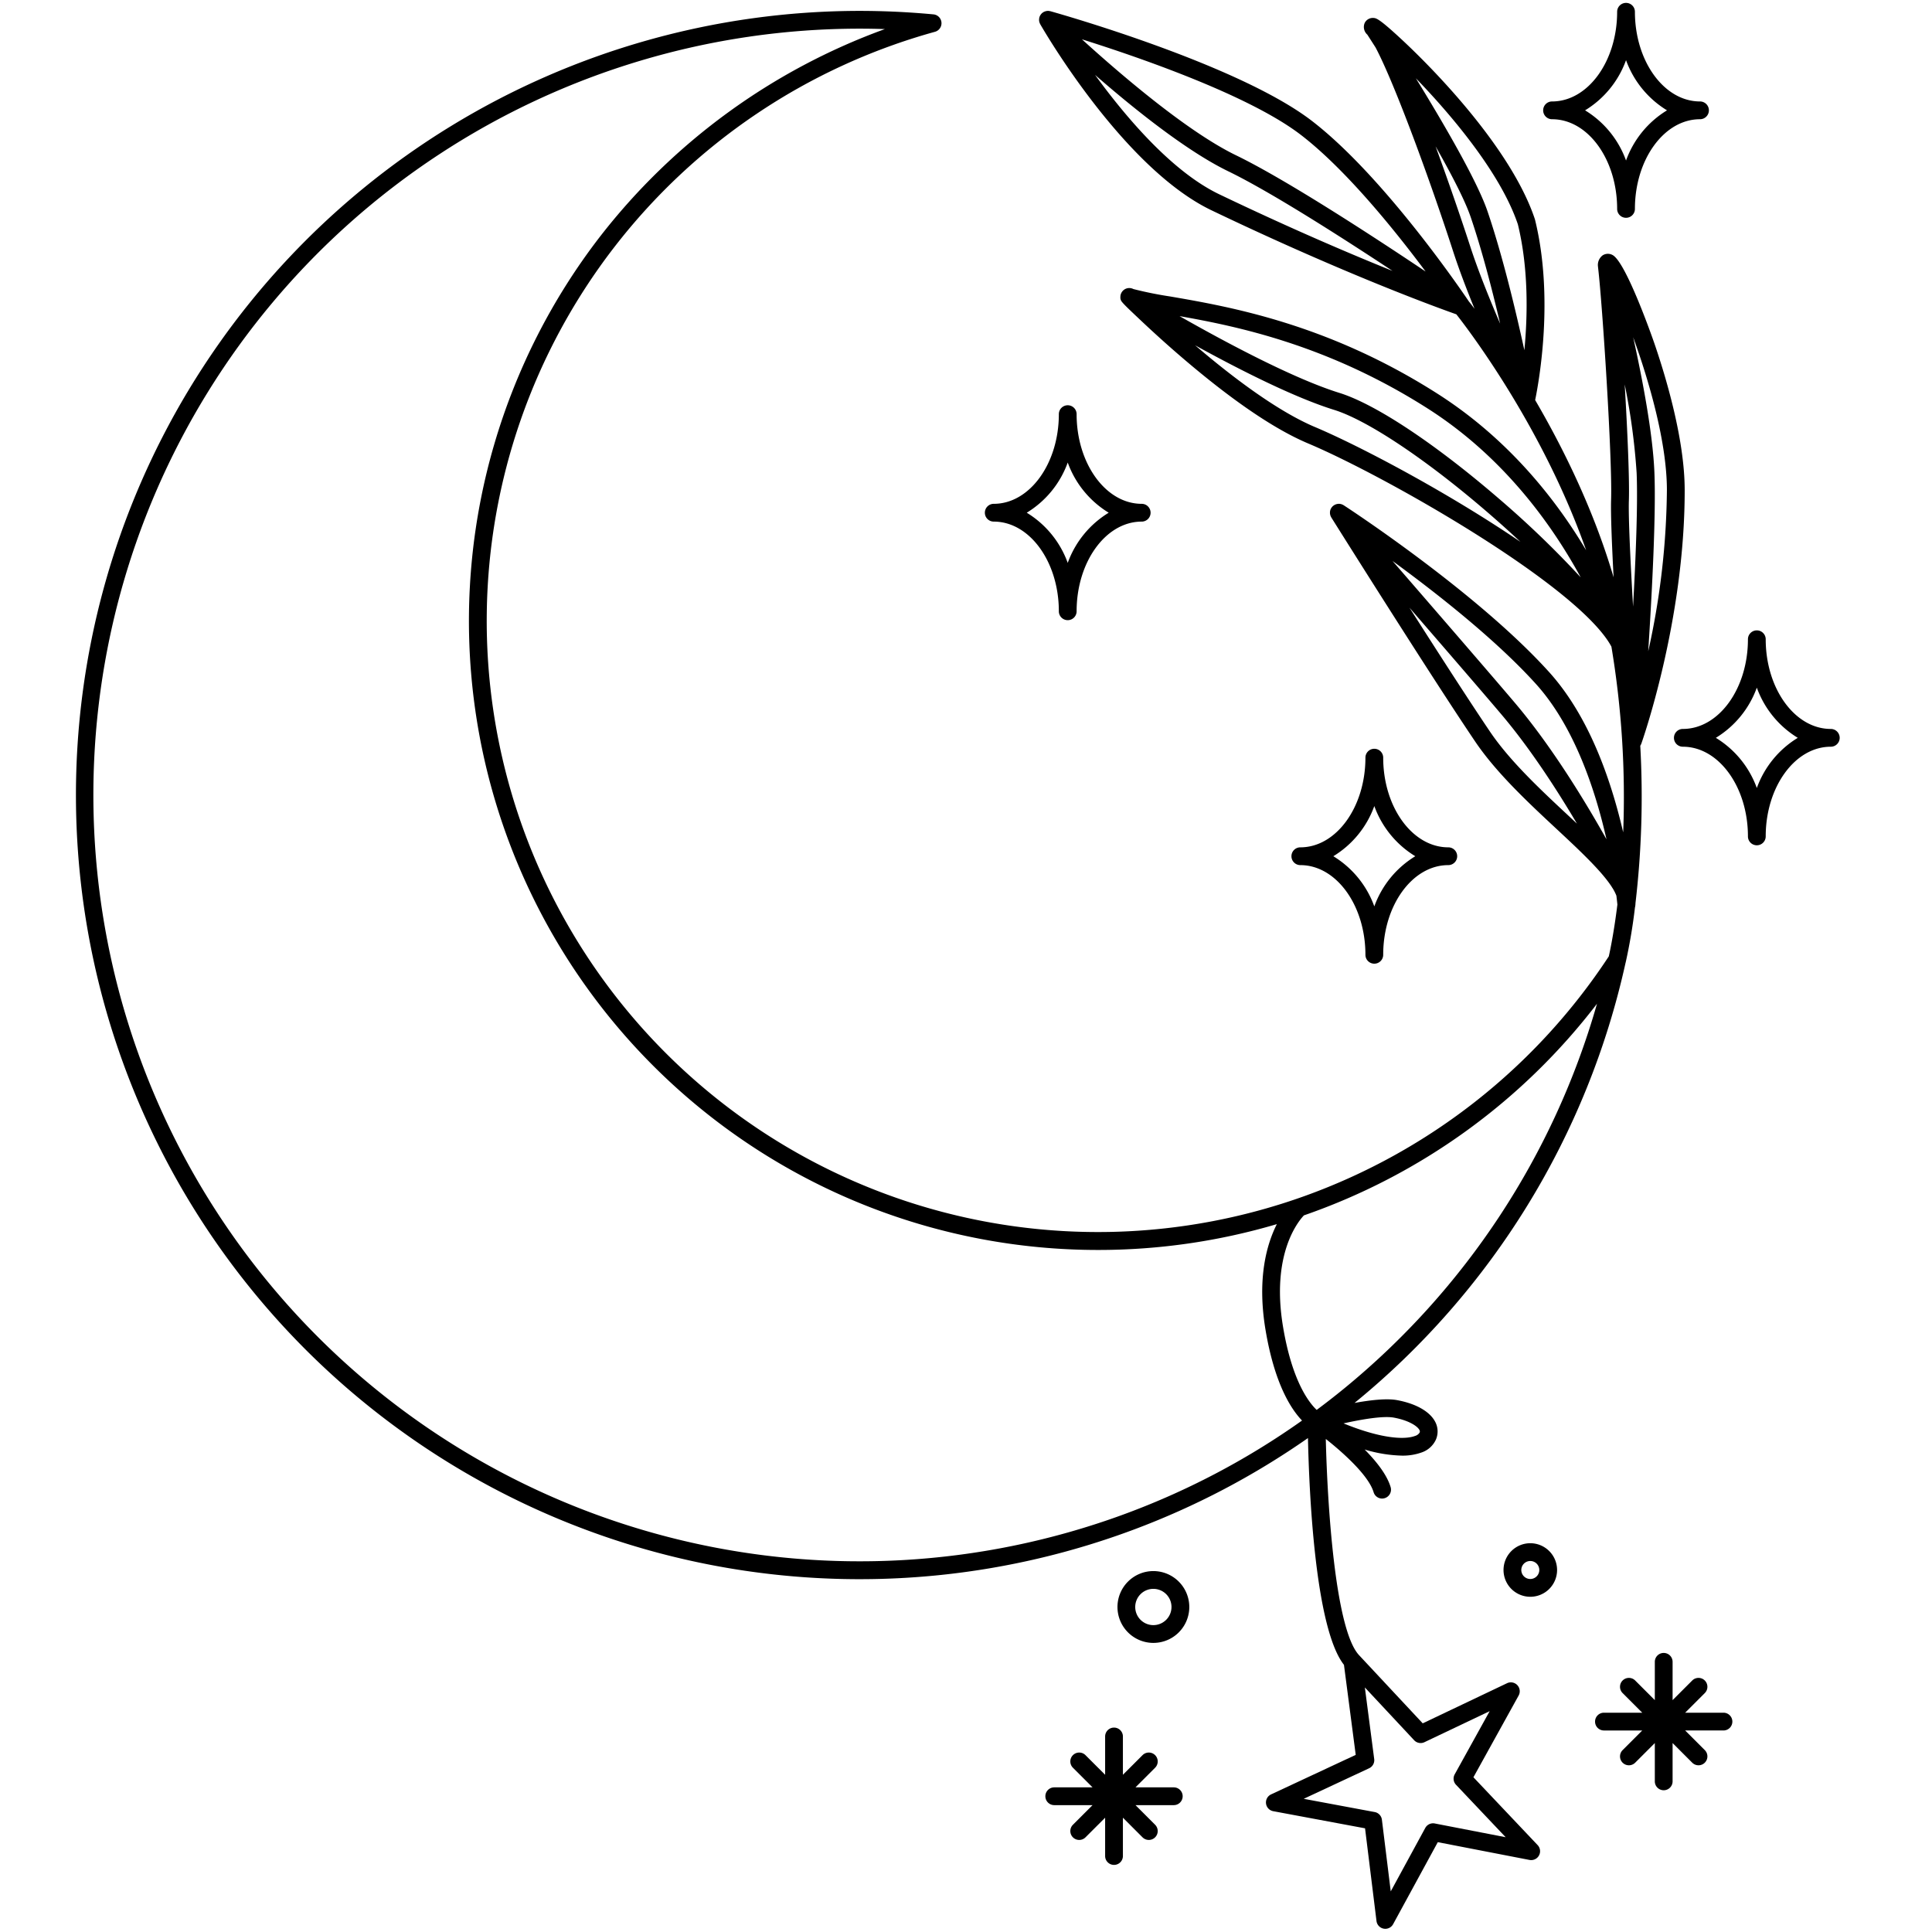 <svg id="Layer_1" data-name="Layer 1" xmlns="http://www.w3.org/2000/svg" viewBox="0 0 500 500"><path d="M257.181,134.99c9.289,0,16.846,10.412,16.846,23.209a2.3,2.3,0,1,0,4.6,0c0-12.8,7.557-23.209,16.846-23.209a2.3,2.3,0,0,0,0-4.6c-9.289,0-16.846-10.411-16.846-23.208a2.3,2.3,0,1,0-4.6,0c0,12.8-7.557,23.208-16.846,23.208a2.3,2.3,0,0,0,0,4.6Zm19.147-15.285a25.206,25.206,0,0,0,10.605,12.984,25.208,25.208,0,0,0-10.605,12.985,25.215,25.215,0,0,0-10.606-12.985A25.212,25.212,0,0,0,276.328,119.705Z"/><path d="M353.371,247.1a2.3,2.3,0,1,0,4.6,0c0-12.8,7.557-23.209,16.846-23.209a2.3,2.3,0,0,0,0-4.6c-9.289,0-16.846-10.412-16.846-23.209a2.3,2.3,0,1,0-4.6,0c0,12.8-7.557,23.209-16.846,23.209a2.3,2.3,0,1,0,0,4.6C345.814,223.891,353.371,234.3,353.371,247.1Zm2.3-38.494a25.205,25.205,0,0,0,10.606,12.985,25.2,25.2,0,0,0-10.606,12.984,25.2,25.2,0,0,0-10.605-12.984A25.208,25.208,0,0,0,355.671,208.606Z"/><path d="M473.809,188.65c-9.288,0-16.845-10.412-16.845-23.209a2.3,2.3,0,1,0-4.6,0c0,12.8-7.557,23.209-16.846,23.209a2.3,2.3,0,0,0,0,4.6c9.289,0,16.846,10.412,16.846,23.209a2.3,2.3,0,1,0,4.6,0c0-12.8,7.557-23.209,16.845-23.209a2.3,2.3,0,1,0,0-4.6Zm-19.145,15.285a25.208,25.208,0,0,0-10.606-12.984,25.215,25.215,0,0,0,10.606-12.985,25.212,25.212,0,0,0,10.6,12.985A25.205,25.205,0,0,0,454.664,203.935Z"/><path d="M401.67,30.857c9.289,0,16.845,10.411,16.845,23.209a2.3,2.3,0,0,0,4.6,0c0-12.8,7.556-23.209,16.845-23.209a2.3,2.3,0,0,0,0-4.6c-9.289,0-16.845-10.411-16.845-23.209a2.3,2.3,0,0,0-4.6,0c0,12.8-7.556,23.209-16.845,23.209a2.3,2.3,0,0,0,0,4.6Zm19.146-15.286a25.2,25.2,0,0,0,10.605,12.985,25.208,25.208,0,0,0-10.605,12.985,25.208,25.208,0,0,0-10.6-12.985A25.2,25.2,0,0,0,420.816,15.571Z"/><path d="M396.041,399.384a6.93,6.93,0,1,0,6.93,6.93A6.938,6.938,0,0,0,396.041,399.384Zm0,9.258a2.328,2.328,0,1,1,2.328-2.328A2.33,2.33,0,0,1,396.041,408.642Z"/><path d="M298.489,406.594a9.294,9.294,0,1,0,9.3,9.294A9.305,9.305,0,0,0,298.489,406.594Zm0,13.987a4.693,4.693,0,1,1,4.693-4.693A4.7,4.7,0,0,1,298.489,420.581Z"/><path d="M303.773,462.566h-9.912l5.081-5.08a2.3,2.3,0,0,0-3.254-3.254l-5.081,5.081V449.4a2.3,2.3,0,0,0-4.6,0v9.913l-5.081-5.08a2.3,2.3,0,0,0-3.253,3.254l5.08,5.08h-9.913a2.3,2.3,0,0,0,0,4.6h9.913l-5.08,5.08a2.3,2.3,0,1,0,3.253,3.254l5.081-5.08v9.913a2.3,2.3,0,1,0,4.6,0v-9.914l5.081,5.081a2.3,2.3,0,0,0,3.254-3.254l-5.081-5.08h9.912a2.3,2.3,0,0,0,0-4.6Z"/><path d="M446.032,443.247h-9.913l5.081-5.081a2.3,2.3,0,0,0-3.254-3.254l-5.08,5.081v-9.914a2.3,2.3,0,0,0-4.6,0v9.914l-5.081-5.081a2.3,2.3,0,0,0-3.253,3.254l5.08,5.081H415.1a2.3,2.3,0,1,0,0,4.6h9.912l-5.08,5.081a2.3,2.3,0,1,0,3.253,3.254l5.081-5.081v9.914a2.3,2.3,0,0,0,4.6,0V451.1l5.08,5.081a2.3,2.3,0,0,0,3.254-3.254l-5.081-5.081h9.913a2.3,2.3,0,1,0,0-4.6Z"/><path d="M381.32,459.954l11.7-21.147a2.3,2.3,0,0,0-3-3.192L368.2,446l-16.5-17.668h0c-6.183-6.651-8.191-39.188-8.584-55.932,4.7,3.716,11.1,9.52,12.372,13.782a2.3,2.3,0,0,0,2.2,1.644,2.272,2.272,0,0,0,.657-.1,2.3,2.3,0,0,0,1.549-2.861c-.952-3.2-3.676-6.65-6.725-9.732a36.188,36.188,0,0,0,9.637,1.58,14.334,14.334,0,0,0,4.953-.767,6.287,6.287,0,0,0,3.844-3.358,5.322,5.322,0,0,0-.215-4.7c-1.409-2.63-5-4.649-9.844-5.539-2.727-.5-6.982,0-11,.733l.09-.071A203.619,203.619,0,0,0,420.7,249.148c.007-.025.018-.048.025-.073a140.626,140.626,0,0,0,2.405-14.257,2.146,2.146,0,0,0,.057-.23,7.289,7.289,0,0,0,.078-.886A236.706,236.706,0,0,0,424.5,193a2.264,2.264,0,0,0,.228-.44c.009-.021.025-.037.032-.058.113-.315,11.3-31.812,11.235-65.778-.027-13.167-4.942-29.417-7.87-37.931-.071-.208-7.2-20.842-10.772-22.781a2.507,2.507,0,0,0-2.591.072,3.126,3.126,0,0,0-1.193,3v.015l0,.029c0,.034,0,.067.009.1,1.1,9.129,3.724,49.538,3.372,60.126-.117,3.543.184,11.234.648,20.054-5.156-17.51-13.065-33.484-20.3-45.87.945-4.582,4.947-26.455-.038-46.689-.014-.06-.032-.12-.052-.179-4.149-12.406-14.685-25.668-22.792-34.608-5.168-5.7-9.708-10.038-11.955-12.117-5.632-5.212-6.313-5.256-7.034-5.3a2.345,2.345,0,0,0-2.248,1.3,2.641,2.641,0,0,0,.683,3.019c.251.388,1.017,1.571,2.14,3.333,5.022,9.48,14.329,35.022,20.1,52.849,1.5,4.618,3.456,9.75,5.506,14.751-.78-1.023-1.286-1.659-1.464-1.879-1.364-2.032-21.79-32.2-40.578-46.692C320.484,16.611,273.813,3.456,271.836,2.9c-.023-.007-.047,0-.07-.009a2.32,2.32,0,0,0-.6-.074c-.018,0-.036.005-.054.006a2.29,2.29,0,0,0-.542.094c-.044.013-.088.025-.132.041a2.274,2.274,0,0,0-.533.267c-.016.011-.029.026-.045.038a2.228,2.228,0,0,0-.3.248c-.041.042-.07.09-.107.135-.018.021-.043.034-.06.057s-.021.043-.036.062a2.308,2.308,0,0,0-.3.529c0,.01,0,.02-.008.03a2.269,2.269,0,0,0-.122.555c0,.047-.01.093-.012.14a2.328,2.328,0,0,0,.045.589c0,.02.013.038.018.057a2.277,2.277,0,0,0,.2.52c.013.025.016.052.03.075.87,1.517,21.571,37.268,44.33,48.166,34.827,16.678,59.2,25.456,63.363,26.92,3,3.808,22.326,29.051,33.593,61.062-7.688-12.931-19.946-28.681-38.4-40.471-28.414-18.153-53.935-22.566-69.183-25.2a97.413,97.413,0,0,1-9.589-1.931,2.3,2.3,0,0,0-3.366,2.025,1.747,1.747,0,0,0,.473,1.374,2.312,2.312,0,0,0,.272.324l0,0,.051.049.006.007,0,0c.7.776,2.018,2.017,4.479,4.34,2.624,2.477,6.77,6.3,11.62,10.415,12.511,10.63,23.174,17.838,31.693,21.425,19.629,8.265,68.429,35.962,78.066,51.849.143.247.286.5.416.734a236.146,236.146,0,0,1,3.048,48.065q-.386-1.665-.829-3.412c-4.21-16.45-10.382-29.26-18.346-38.075-18.581-20.566-51.762-42.258-53.166-43.171-.044-.029-.091-.048-.137-.073s-.1-.061-.16-.086a2.126,2.126,0,0,0-.252-.094c-.046-.015-.091-.034-.138-.046a2.4,2.4,0,0,0-.374-.063l-.035,0a2.3,2.3,0,0,0-.415.011c-.043,0-.086.016-.129.024a2.4,2.4,0,0,0-.277.061c-.051.015-.1.036-.151.055a2.255,2.255,0,0,0-.242.107c-.049.025-.1.053-.144.082a2.178,2.178,0,0,0-.225.159c-.028.022-.058.037-.085.06s-.028.031-.043.046-.042.031-.061.05a2.067,2.067,0,0,0-.137.16c-.032.038-.067.073-.1.113a2.313,2.313,0,0,0-.189.306c-.01.019-.023.036-.032.054a2.239,2.239,0,0,0-.146.39c-.012.04-.016.082-.025.123a2.338,2.338,0,0,0-.048.286c0,.051,0,.1,0,.154a2.533,2.533,0,0,0,.006.261c0,.055.014.11.023.165a2.238,2.238,0,0,0,.053.243c.016.058.033.114.053.17a2.432,2.432,0,0,0,.1.228c.026.054.05.108.081.16.01.016.016.033.026.049.252.4,25.292,40.323,37.252,58.02,5.456,8.073,13.743,15.8,21.055,22.609,5.743,5.352,11.612,10.828,14.3,15.013l.037.074c.037.073.093.128.135.2a11.448,11.448,0,0,1,1.007,1.977c.137,1.112.218,1.895.257,2.3-.9,7.254-1.9,11.971-2.223,13.4A158.176,158.176,0,1,1,241.965,8.227a2.3,2.3,0,0,0-.4-4.509c-6.393-.6-12.815-.9-19.087-.9A202.951,202.951,0,0,0,143.5,392.669a202.59,202.59,0,0,0,195-20.5c.282,13.194,1.746,49.077,9.317,58.691l3.042,23.3-21.9,10.227a2.3,2.3,0,0,0,.551,4.347l23.764,4.432,2.961,23.989a2.3,2.3,0,0,0,1.853,1.978,2.254,2.254,0,0,0,.431.041,2.3,2.3,0,0,0,2.02-1.2L372.1,476.75l23.731,4.6a2.3,2.3,0,0,0,2.108-3.84Zm-20.6-93.075c3.743.687,6.055,2.134,6.619,3.186a.713.713,0,0,1,.042.711,2.086,2.086,0,0,1-1.211.856c-2.844,1.051-9.036.595-18.465-3.259C352.383,367.328,357.966,366.373,360.716,366.879ZM420.472,99.49a169.925,169.925,0,0,1,3.086,22.883c.332,7.959-.2,21.562-.923,34.61-.687-11.777-1.228-23.082-1.083-27.467C421.731,124.144,421.2,111.816,420.472,99.49Zm10.921,27.247a198.056,198.056,0,0,1-4.833,41.818c1.017-15.843,2.039-35.748,1.595-46.374-.417-9.958-3.029-23.759-5.489-34.9C426.965,99.112,431.369,114.7,431.393,126.737ZM392.82,58.05c2.8,11.451,2.533,23.711,1.687,32.589-2.223-10.188-5.657-24.563-9.545-35.968-2.706-7.939-11.615-23.158-18.54-34.418C376.029,30.189,388.433,45.036,392.82,58.05Zm-21.3-20.183c4.053,7.131,7.607,13.955,9.084,18.289,2.906,8.523,5.561,18.765,7.632,27.607-2.826-6.577-5.745-13.834-7.75-20.023C378.7,58.231,375.289,48.139,371.522,37.867Zm-2.578,32.4c-13.364-8.958-36.032-23.759-49.063-30.08-12.72-6.169-30.2-21.217-39.878-30.015,14.853,4.677,43.42,14.519,56.761,24.81C348.449,44,361.151,59.81,368.944,70.266Zm-85.55-50.888c10.035,8.746,23.686,19.714,34.478,24.949,10.883,5.278,29.157,16.956,42.515,25.783-11.051-4.455-26.478-11.034-44.849-19.831C303.369,44.452,291.464,30.466,283.394,19.378ZM409.085,149.419a250.73,250.73,0,0,0-21.255-20.444c-16.474-14.192-31.873-24.395-41.19-27.293-11.949-3.715-29.733-13.249-41.373-19.867,15.132,2.671,38.578,7.529,64.364,24C389.421,118.462,401.914,136.235,409.085,149.419ZM340.349,110.53c-9.965-4.2-21.812-13.268-31.05-21.165,11.287,6.212,25.564,13.474,35.975,16.711,8.615,2.68,23.771,12.789,39.553,26.385,3.021,2.6,5.918,5.206,8.664,7.773-2.85-1.939-5.679-3.784-8.368-5.489C367.8,123.766,349.77,114.5,340.349,110.53Zm57.156,66.487c10.015,11.086,15.423,27.683,18.252,40.19-5.364-9.557-14.059-23.92-23.635-35.227-6.037-7.129-20.965-24.377-31.738-36.8C371.787,153.5,387.16,165.567,397.505,177.017Zm8.488,34.157c-7.132-6.646-15.216-14.179-20.38-21.819-5.427-8.031-13.568-20.671-20.849-32.095,9.248,10.681,19.2,22.2,23.847,27.693,7.433,8.778,14.338,19.472,19.5,28.2C407.417,212.5,406.712,211.845,405.993,211.174Zm7.307,48.593a199.263,199.263,0,0,1-65.569,99.682q-3.432,2.8-6.974,5.433c-1.988-1.869-6.361-7.426-8.713-21.538-3.111-18.663,3.875-27.191,5.413-28.809A162.443,162.443,0,0,0,413.3,259.767ZM290.117,392.178A198.323,198.323,0,1,1,222.48,7.419q3.237,0,6.522.11a164.259,164.259,0,0,0-73.761,53.76,162.788,162.788,0,0,0,128.917,262.2,163.028,163.028,0,0,0,46.291-6.686c-2.639,5.224-5.15,14.064-2.944,27.3,2.333,14,6.612,20.575,9.462,23.532A197.156,197.156,0,0,1,290.117,392.178Zm81.2,79.734a2.3,2.3,0,0,0-2.459,1.159l-8.934,16.414-2.289-18.548a2.3,2.3,0,0,0-1.862-1.98L337.4,465.53l16.934-7.908a2.3,2.3,0,0,0,1.309-2.382l-2.42-18.532,12.753,13.66a2.3,2.3,0,0,0,2.67.508l16.879-8.028-9.05,16.351a2.3,2.3,0,0,0,.342,2.7l12.849,13.573Z"/></svg>